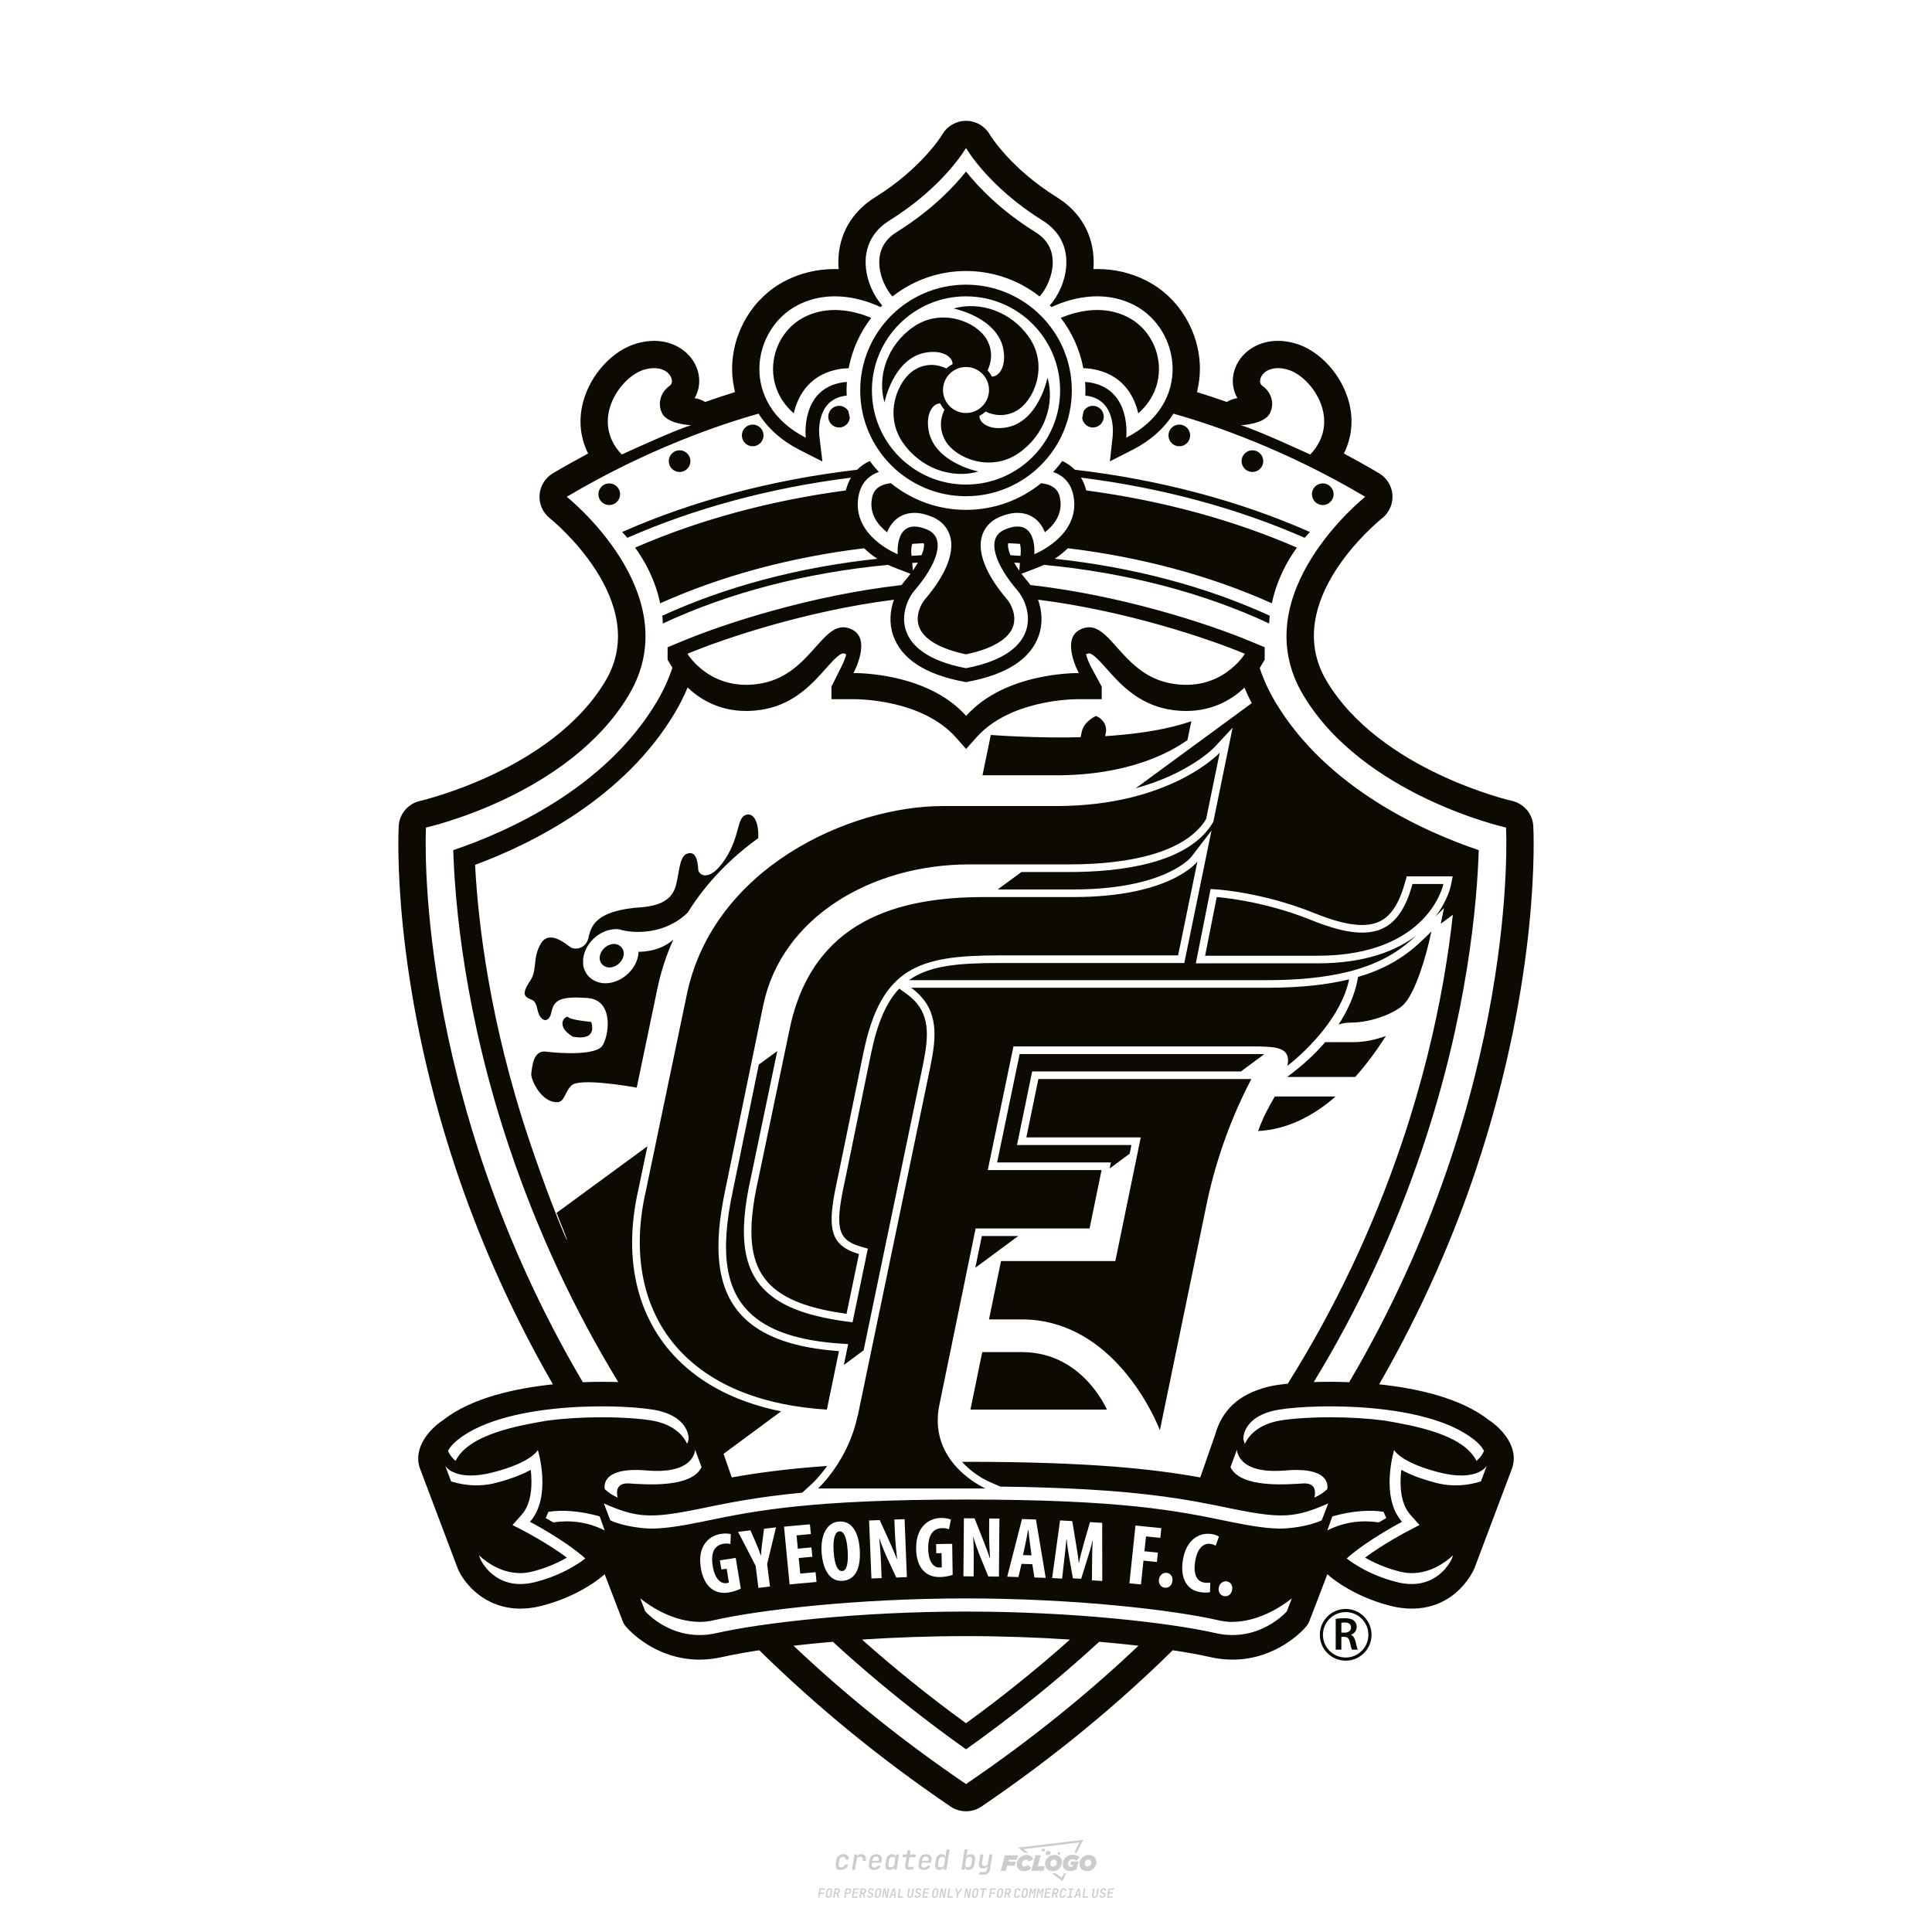 <?xml version="1.0" encoding="iso-8859-1"?>
<!-- Created by @FCLOGO 2024-10-21 GMT+8 20:57:49 . https://fclogo.top/ -->
<!-- FOR PERSONAL USE ONLY NOT FOR COMMERCIAL USE -->
<!-- Created by @FCLOGO 2024-10-21 GMT+8 20:57:49 . https://fclogo.top/ -->
<!-- FOR PERSONAL USE ONLY NOT FOR COMMERCIAL USE -->
<svg version="1.1" id="&#x56FE;&#x5C42;_1" xmlns="http://www.w3.org/2000/svg" xmlns:xlink="http://www.w3.org/1999/xlink" x="0px"
	 y="0px" viewBox="0 0 800 800" style="enable-background:new 0 0 800 800;" xml:space="preserve">
<path style="fill:#CCCCCC;" d="M348.219,774.301c-0.786,0-1.375-0.217-1.768-0.652c-0.393-0.435-0.528-1.03-0.406-1.786l0.252-1.648
	c0.122-0.755,0.45-1.35,0.984-1.785c0.534-0.435,1.194-0.653,1.98-0.653c0.755,0,1.329,0.199,1.722,0.595
	c0.393,0.397,0.551,0.938,0.475,1.625h-1.236c0.03-0.359-0.055-0.637-0.257-0.836c-0.202-0.198-0.498-0.297-0.887-0.297
	c-0.42,0-0.763,0.117-1.03,0.349c-0.267,0.233-0.435,0.563-0.504,0.99l-0.263,1.659c-0.069,0.435-0.006,0.769,0.189,1.001
	c0.195,0.233,0.502,0.349,0.921,0.349c0.389,0,0.715-0.099,0.978-0.297c0.263-0.198,0.436-0.481,0.521-0.847h1.236
	c-0.137,0.687-0.467,1.231-0.99,1.631C349.614,774.101,348.975,774.301,348.219,774.301z M352.797,774.187l0.996-6.294h1.19
	l-0.195,1.19c0.336-0.87,0.973-1.304,1.911-1.304c0.671,0,1.169,0.208,1.493,0.624c0.324,0.416,0.429,0.986,0.315,1.71l-0.069,0.423
	h-1.27l0.057-0.32c0.069-0.45,0.011-0.795-0.171-1.036c-0.183-0.24-0.477-0.361-0.881-0.361c-0.405,0-0.74,0.122-1.007,0.366
	c-0.267,0.245-0.435,0.588-0.504,1.03l-0.63,3.971H352.797z M361.906,774.301c-0.77,0-1.346-0.223-1.728-0.669
	c-0.382-0.446-0.515-1.036-0.4-1.768l0.252-1.648c0.084-0.488,0.257-0.915,0.521-1.281c0.263-0.366,0.601-0.651,1.013-0.852
	c0.412-0.202,0.873-0.304,1.385-0.304c0.771,0,1.349,0.224,1.734,0.669c0.385,0.446,0.517,1.036,0.395,1.768l-0.172,1.121h-3.845
	l-0.092,0.526c-0.153,0.954,0.217,1.43,1.11,1.43c0.717,0,1.175-0.248,1.373-0.744h1.225c-0.168,0.534-0.504,0.96-1.007,1.276
	C363.165,774.143,362.577,774.301,361.906,774.301z M361.231,770.216l-0.046,0.286l2.655-0.012l0.046-0.286
	c0.069-0.466,0.013-0.822-0.166-1.07c-0.179-0.248-0.486-0.372-0.921-0.372c-0.443,0-0.795,0.126-1.059,0.378
	C361.477,769.392,361.307,769.751,361.231,770.216z M368.326,774.301c-0.633,0-1.103-0.212-1.408-0.635
	c-0.305-0.423-0.397-1.001-0.274-1.733l0.274-1.774c0.115-0.733,0.393-1.312,0.836-1.74c0.442-0.427,0.98-0.641,1.613-0.641
	c0.465,0,0.83,0.119,1.093,0.354c0.263,0.237,0.391,0.558,0.383,0.962h0.023l0.172-1.202h1.236l-0.996,6.294h-1.225l0.195-1.201
	h-0.023c-0.122,0.412-0.351,0.734-0.687,0.967C369.203,774.185,368.799,774.301,368.326,774.301z M368.932,773.226
	c0.389,0,0.715-0.119,0.978-0.355c0.263-0.236,0.429-0.572,0.498-1.007l0.252-1.648c0.069-0.427,0.01-0.761-0.177-1.001
	c-0.187-0.24-0.475-0.36-0.864-0.36c-0.397,0-0.725,0.118-0.984,0.355c-0.26,0.237-0.423,0.572-0.492,1.007l-0.252,1.648
	c-0.069,0.443-0.013,0.78,0.166,1.013C368.236,773.11,368.528,773.226,368.932,773.226z M376.348,774.187
	c-0.572,0-0.994-0.156-1.264-0.469c-0.271-0.312-0.361-0.751-0.269-1.316l0.538-3.387h-1.739l0.171-1.122h1.74l0.275-1.716h1.236
	l-0.275,1.716h2.472l-0.183,1.122h-2.46l-0.538,3.387c-0.076,0.442,0.099,0.664,0.526,0.664h1.717l-0.172,1.121H376.348z
	 M382.504,774.301c-0.77,0-1.346-0.223-1.728-0.669c-0.382-0.446-0.515-1.036-0.4-1.768l0.252-1.648
	c0.084-0.488,0.257-0.915,0.521-1.281c0.263-0.366,0.601-0.651,1.013-0.852c0.412-0.202,0.873-0.304,1.385-0.304
	c0.771,0,1.349,0.224,1.734,0.669c0.385,0.446,0.517,1.036,0.395,1.768l-0.172,1.121h-3.845l-0.092,0.526
	c-0.153,0.954,0.217,1.43,1.11,1.43c0.717,0,1.175-0.248,1.373-0.744h1.225c-0.168,0.534-0.504,0.96-1.007,1.276
	C383.763,774.143,383.176,774.301,382.504,774.301z M381.829,770.216l-0.046,0.286l2.655-0.012l0.046-0.286
	c0.069-0.466,0.013-0.822-0.166-1.07c-0.179-0.248-0.486-0.372-0.921-0.372c-0.443,0-0.795,0.126-1.059,0.378
	C382.075,769.392,381.905,769.751,381.829,770.216z M388.924,774.301c-0.633,0-1.101-0.212-1.402-0.635
	c-0.301-0.423-0.395-1.001-0.28-1.733l0.274-1.774c0.115-0.733,0.393-1.312,0.836-1.74c0.442-0.427,0.98-0.641,1.613-0.641
	c0.465,0,0.83,0.119,1.093,0.354c0.263,0.237,0.391,0.558,0.383,0.962h0.023l0.206-1.465l0.298-1.796h1.236l-1.327,8.354h-1.225
	l0.195-1.201h-0.023c-0.122,0.412-0.351,0.734-0.687,0.967C389.802,774.185,389.397,774.301,388.924,774.301z M389.531,773.226
	c0.389,0,0.715-0.119,0.978-0.355c0.263-0.236,0.429-0.572,0.498-1.007l0.252-1.648c0.076-0.427,0.019-0.761-0.172-1.001
	c-0.191-0.24-0.481-0.36-0.87-0.36c-0.397,0-0.725,0.118-0.984,0.355c-0.26,0.237-0.423,0.572-0.492,1.007l-0.252,1.648
	c-0.076,0.443-0.023,0.78,0.16,1.013C388.833,773.11,389.126,773.226,389.531,773.226z M401.017,774.301
	c-0.473,0-0.839-0.116-1.099-0.349c-0.26-0.233-0.385-0.555-0.377-0.967h-0.011l-0.195,1.201h-1.224l1.327-8.354h1.236l-0.286,1.796
	l-0.274,1.465h0.046c0.122-0.412,0.353-0.734,0.692-0.967c0.34-0.232,0.742-0.349,1.208-0.349c0.633,0,1.1,0.214,1.402,0.641
	c0.301,0.428,0.395,1.007,0.281,1.74l-0.275,1.774c-0.115,0.733-0.395,1.31-0.841,1.733
	C402.179,774.089,401.643,774.301,401.017,774.301z M400.766,773.226c0.397,0,0.723-0.116,0.978-0.349
	c0.255-0.233,0.422-0.571,0.498-1.013l0.252-1.648c0.069-0.435,0.011-0.771-0.171-1.007c-0.183-0.237-0.473-0.355-0.87-0.355
	c-0.389,0-0.715,0.12-0.978,0.36c-0.263,0.24-0.429,0.574-0.498,1.001l-0.252,1.648c-0.069,0.435-0.011,0.771,0.172,1.007
	C400.079,773.107,400.369,773.226,400.766,773.226z M405.469,776.247l0.172-1.064h1.934c0.641,0,1.007-0.302,1.099-0.905
	l0.103-0.675l0.206-1.19h-0.034c-0.122,0.42-0.347,0.744-0.675,0.973c-0.328,0.228-0.729,0.343-1.201,0.343
	c-0.626,0-1.093-0.201-1.402-0.601c-0.309-0.4-0.41-0.944-0.303-1.631l0.584-3.605h1.236l-0.561,3.479
	c-0.061,0.412,0,0.732,0.183,0.961c0.183,0.229,0.465,0.343,0.847,0.343c0.389,0,0.717-0.122,0.984-0.366
	c0.267-0.244,0.431-0.584,0.492-1.018l0.538-3.399h1.236l-1.007,6.409c-0.099,0.603-0.37,1.078-0.812,1.425
	c-0.443,0.347-1,0.521-1.671,0.521H405.469z M417.787,770.085h3.221l0.537-1.854h-5.466l-1.708,6.442h2.147l0.586-2.099h3.026
	l0.439-1.708h-3.026L417.787,770.085z M424.229,772.916c-0.586,0-1.025-0.39-1.025-1.122c0-0.878,0.634-1.757,1.61-1.757
	c0.488,0,0.878,0.244,1.025,0.781l1.952-0.83c-0.293-1.171-1.269-1.903-2.635-1.903c-2.782,0-4.148,2.147-4.148,3.904
	c0,1.757,1.269,2.831,3.075,2.831c1.366,0,2.343-0.586,2.977-1.415l-1.513-1.171C425.156,772.672,424.717,772.916,424.229,772.916z
	 M430.915,768.231h-2.147l-1.757,6.442h5.124l0.488-1.854h-2.928L430.915,768.231z M439.748,771.013
	c0-1.659-1.318-2.928-3.221-2.928c-2.196,0-3.807,1.806-3.807,3.807c0,1.659,1.318,2.928,3.221,2.928
	C438.138,774.819,439.748,773.013,439.748,771.013z M434.917,771.696c0-0.83,0.586-1.708,1.513-1.708
	c0.781,0,1.171,0.537,1.171,1.22c0,0.83-0.586,1.708-1.513,1.708C435.307,772.916,434.917,772.379,434.917,771.696z
	 M443.213,772.233h1.074l-0.195,0.683c-0.146,0.049-0.342,0.098-0.586,0.098c-0.683,0-1.269-0.39-1.269-1.22
	c0-1.025,0.732-1.903,1.952-1.903c0.586,0,1.122,0.244,1.513,0.586l1.366-1.367c-0.439-0.537-1.513-1.074-2.733-1.074
	c-2.587,0-4.295,1.757-4.295,3.855c0,2.05,1.61,2.879,3.221,2.879c0.927,0,1.854-0.293,2.489-0.683l0.927-3.319h-3.123
	L443.213,772.233z M450.777,768.084c-2.196,0-3.807,1.806-3.807,3.807c0,1.659,1.318,2.928,3.221,2.928
	c2.196,0,3.807-1.806,3.807-3.807C453.998,769.353,452.681,768.084,450.777,768.084z M450.338,772.916
	c-0.781,0-1.171-0.537-1.171-1.22c0-0.83,0.586-1.708,1.513-1.708c0.781,0,1.171,0.537,1.171,1.22
	C451.851,772.037,451.265,772.916,450.338,772.916z M437.942,767.499c-0.049,0.293,0.098,0.488,0.439,0.488s0.537-0.195,0.634-0.488
	c0.049-0.244-0.098-0.488-0.439-0.488C438.235,767.011,437.991,767.255,437.942,767.499z M432.135,765.498
	c-0.439,0-0.732,0.244-0.781,0.586c-0.049,0.342,0.098,0.586,0.537,0.586s0.732-0.244,0.781-0.586
	C432.769,765.742,432.574,765.498,432.135,765.498z M433.013,767.304c-0.098,0.537,0.146,0.878,0.83,0.878
	c0.634,0,1.074-0.39,1.171-0.878s-0.146-0.878-0.83-0.878C433.501,766.425,433.111,766.815,433.013,767.304z M439.602,777.552
	l-2.44-1.806h-1.513l4.246,3.172l1.61-3.172h-0.976L439.602,777.552z M425.839,767.157l-2.001-1.464l23.132-2.782l-2.147,4.246
	h1.025l2.684-5.319l-26.988,3.221l2.782,2.099H425.839z M338.719,785.785l0.609-3.832h2.32l-0.084,0.519H339.8l-0.184,1.144h1.627
	l-0.084,0.525h-1.617l-0.257,1.643H338.719z M342.97,785.838c-0.357,0-0.623-0.101-0.798-0.302
	c-0.175-0.201-0.234-0.473-0.178-0.816l0.268-1.701c0.056-0.343,0.203-0.615,0.441-0.816c0.238-0.201,0.536-0.302,0.892-0.302
	c0.357,0,0.623,0.1,0.798,0.299c0.175,0.199,0.236,0.471,0.184,0.814l-0.268,1.706c-0.056,0.343-0.204,0.615-0.444,0.816
	C343.625,785.737,343.327,785.838,342.97,785.838z M343.049,785.334c0.193,0,0.348-0.052,0.467-0.157
	c0.119-0.105,0.194-0.257,0.226-0.457l0.268-1.701c0.031-0.199,0.005-0.352-0.079-0.456c-0.084-0.105-0.222-0.157-0.415-0.157
	s-0.347,0.052-0.464,0.157c-0.117,0.105-0.192,0.257-0.223,0.456l-0.268,1.701c-0.031,0.2-0.005,0.352,0.079,0.457
	C342.723,785.281,342.86,785.334,343.049,785.334z M344.996,785.785l0.609-3.832h1.202c0.238,0,0.439,0.046,0.604,0.139
	c0.164,0.093,0.283,0.223,0.357,0.391c0.073,0.168,0.091,0.366,0.052,0.593c-0.038,0.259-0.14,0.484-0.304,0.675
	c-0.164,0.19-0.366,0.321-0.604,0.391l0.535,1.643h-0.619l-0.478-1.575h-0.541l-0.247,1.575H344.996z M345.888,783.707h0.635
	c0.189,0,0.349-0.056,0.48-0.168c0.131-0.112,0.211-0.262,0.239-0.451c0.032-0.193,0-0.345-0.094-0.459
	c-0.095-0.114-0.236-0.171-0.425-0.171h-0.635L345.888,783.707z M349.545,785.785l0.609-3.832h1.254c0.371,0,0.651,0.105,0.84,0.315
	c0.189,0.21,0.255,0.49,0.199,0.84c-0.038,0.234-0.122,0.438-0.249,0.611s-0.29,0.307-0.488,0.402
	c-0.198,0.095-0.419,0.142-0.664,0.142h-0.693l-0.241,1.522H349.545z M350.432,783.754h0.693c0.192,0,0.357-0.059,0.493-0.176
	c0.136-0.117,0.22-0.274,0.252-0.47c0.031-0.196-0.002-0.353-0.1-0.47c-0.098-0.117-0.245-0.176-0.441-0.176h-0.688L350.432,783.754
	z M352.747,785.785l0.609-3.832h2.252l-0.079,0.504h-1.695l-0.173,1.087h1.512l-0.079,0.499h-1.512l-0.194,1.239h1.69l-0.079,0.504
	H352.747z M355.843,785.785l0.609-3.832h1.202c0.238,0,0.439,0.046,0.604,0.139c0.164,0.093,0.284,0.223,0.357,0.391
	c0.073,0.168,0.091,0.366,0.052,0.593c-0.038,0.259-0.14,0.484-0.304,0.675c-0.164,0.19-0.366,0.321-0.604,0.391l0.535,1.643h-0.619
	l-0.478-1.575h-0.541l-0.247,1.575H355.843z M356.736,783.707h0.635c0.189,0,0.349-0.056,0.48-0.168
	c0.131-0.112,0.211-0.262,0.239-0.451c0.032-0.193,0-0.345-0.094-0.459c-0.095-0.114-0.236-0.171-0.425-0.171h-0.635
	L356.736,783.707z M360.132,785.838c-0.385,0-0.674-0.095-0.866-0.286c-0.192-0.191-0.264-0.451-0.215-0.779h0.567
	c-0.028,0.175,0.011,0.312,0.115,0.412c0.105,0.1,0.266,0.15,0.483,0.15c0.203,0,0.37-0.049,0.501-0.147
	c0.131-0.098,0.211-0.233,0.239-0.404c0.021-0.15,0.001-0.279-0.06-0.386c-0.061-0.107-0.158-0.181-0.291-0.223l-0.457-0.136
	c-0.266-0.08-0.462-0.217-0.588-0.409c-0.126-0.192-0.17-0.42-0.131-0.682c0.035-0.21,0.112-0.394,0.231-0.551
	c0.119-0.157,0.273-0.28,0.462-0.367c0.189-0.087,0.402-0.131,0.64-0.131c0.35,0,0.616,0.095,0.798,0.286
	c0.182,0.191,0.248,0.444,0.199,0.759h-0.567c0.028-0.168-0.003-0.3-0.092-0.396c-0.089-0.096-0.23-0.144-0.422-0.144
	c-0.189,0-0.343,0.045-0.462,0.134c-0.119,0.089-0.189,0.214-0.21,0.375c-0.025,0.151-0.007,0.279,0.053,0.386
	c0.06,0.107,0.158,0.181,0.294,0.223l0.467,0.147c0.262,0.081,0.456,0.217,0.58,0.409c0.124,0.193,0.165,0.422,0.123,0.688
	c-0.035,0.217-0.115,0.406-0.241,0.567c-0.126,0.161-0.288,0.286-0.486,0.375C360.598,785.793,360.376,785.838,360.132,785.838z
	 M363.265,785.838c-0.357,0-0.623-0.101-0.798-0.302c-0.175-0.201-0.234-0.473-0.178-0.816l0.268-1.701
	c0.056-0.343,0.203-0.615,0.441-0.816c0.238-0.201,0.535-0.302,0.892-0.302c0.357,0,0.623,0.1,0.798,0.299
	c0.175,0.199,0.236,0.471,0.184,0.814l-0.268,1.706c-0.056,0.343-0.204,0.615-0.444,0.816
	C363.92,785.737,363.622,785.838,363.265,785.838z M363.344,785.334c0.192,0,0.348-0.052,0.467-0.157
	c0.119-0.105,0.194-0.257,0.226-0.457l0.268-1.701c0.031-0.199,0.005-0.352-0.079-0.456c-0.084-0.105-0.222-0.157-0.415-0.157
	c-0.192,0-0.347,0.052-0.464,0.157c-0.117,0.105-0.192,0.257-0.223,0.456l-0.268,1.701c-0.031,0.2-0.005,0.352,0.079,0.457
	C363.019,785.281,363.155,785.334,363.344,785.334z M365.275,785.785l0.609-3.832h0.709l0.619,3.186
	c0.007-0.098,0.017-0.217,0.029-0.357c0.012-0.14,0.027-0.285,0.045-0.435c0.018-0.151,0.037-0.289,0.058-0.415l0.315-1.979h0.525
	l-0.609,3.832h-0.708l-0.614-3.186c-0.007,0.095-0.017,0.209-0.029,0.344s-0.027,0.276-0.045,0.423
	c-0.018,0.147-0.037,0.283-0.058,0.409l-0.315,2.01H365.275z M368.225,785.785l1.585-3.832h0.745l0.373,3.832h-0.562l-0.073-0.971
	h-1.087l-0.388,0.971H368.225z M369.385,784.342h0.871l-0.089-1.102c-0.017-0.196-0.03-0.365-0.037-0.509
	c-0.007-0.144-0.011-0.243-0.011-0.299c-0.017,0.056-0.052,0.156-0.102,0.299c-0.051,0.143-0.115,0.311-0.191,0.504L369.385,784.342
	z M371.721,785.785l0.609-3.832h0.567l-0.525,3.312h1.674l-0.079,0.52H371.721z M376.678,785.838c-0.367,0-0.634-0.101-0.8-0.302
	c-0.166-0.201-0.221-0.475-0.165-0.821l0.436-2.761h0.567l-0.436,2.755c-0.031,0.196-0.008,0.35,0.071,0.462
	c0.079,0.112,0.214,0.168,0.407,0.168c0.192,0,0.347-0.056,0.465-0.168c0.117-0.112,0.192-0.266,0.223-0.462l0.436-2.755h0.567
	l-0.436,2.761c-0.056,0.35-0.2,0.625-0.433,0.824C377.346,785.738,377.046,785.838,376.678,785.838z M379.843,785.838
	c-0.385,0-0.674-0.095-0.866-0.286c-0.192-0.191-0.264-0.451-0.215-0.779h0.567c-0.028,0.175,0.011,0.312,0.115,0.412
	c0.105,0.1,0.266,0.15,0.483,0.15c0.203,0,0.37-0.049,0.501-0.147c0.131-0.098,0.211-0.233,0.239-0.404
	c0.021-0.15,0.001-0.279-0.06-0.386c-0.061-0.107-0.158-0.181-0.291-0.223l-0.457-0.136c-0.266-0.08-0.462-0.217-0.588-0.409
	c-0.126-0.192-0.17-0.42-0.131-0.682c0.035-0.21,0.112-0.394,0.231-0.551s0.273-0.28,0.462-0.367
	c0.189-0.087,0.402-0.131,0.64-0.131c0.35,0,0.616,0.095,0.798,0.286c0.182,0.191,0.248,0.444,0.199,0.759h-0.567
	c0.028-0.168-0.003-0.3-0.092-0.396c-0.089-0.096-0.23-0.144-0.422-0.144c-0.189,0-0.343,0.045-0.462,0.134
	c-0.119,0.089-0.189,0.214-0.21,0.375c-0.024,0.151-0.007,0.279,0.053,0.386c0.06,0.107,0.157,0.181,0.294,0.223l0.467,0.147
	c0.262,0.081,0.456,0.217,0.58,0.409c0.124,0.193,0.165,0.422,0.123,0.688c-0.035,0.217-0.115,0.406-0.241,0.567
	c-0.126,0.161-0.288,0.286-0.486,0.375C380.31,785.793,380.088,785.838,379.843,785.838z M381.906,785.785l0.609-3.832h2.252
	l-0.079,0.504h-1.695l-0.173,1.087h1.512l-0.079,0.499h-1.512l-0.194,1.239h1.69l-0.079,0.504H381.906z M386.943,785.838
	c-0.357,0-0.623-0.101-0.798-0.302c-0.175-0.201-0.234-0.473-0.178-0.816l0.268-1.701c0.056-0.343,0.203-0.615,0.441-0.816
	c0.238-0.201,0.536-0.302,0.892-0.302c0.357,0,0.623,0.1,0.798,0.299c0.175,0.199,0.236,0.471,0.184,0.814l-0.268,1.706
	c-0.056,0.343-0.204,0.615-0.444,0.816C387.598,785.737,387.299,785.838,386.943,785.838z M387.021,785.334
	c0.193,0,0.348-0.052,0.467-0.157c0.119-0.105,0.194-0.257,0.226-0.457l0.268-1.701c0.031-0.199,0.005-0.352-0.079-0.456
	c-0.084-0.105-0.222-0.157-0.415-0.157c-0.193,0-0.347,0.052-0.464,0.157c-0.117,0.105-0.192,0.257-0.223,0.456l-0.268,1.701
	c-0.031,0.2-0.005,0.352,0.079,0.457C386.696,785.281,386.832,785.334,387.021,785.334z M388.953,785.785l0.609-3.832h0.709
	l0.619,3.186c0.007-0.098,0.017-0.217,0.029-0.357c0.012-0.14,0.027-0.285,0.045-0.435c0.018-0.151,0.037-0.289,0.058-0.415
	l0.315-1.979h0.525l-0.609,3.832h-0.708l-0.614-3.186c-0.007,0.095-0.017,0.209-0.029,0.344c-0.012,0.135-0.027,0.276-0.045,0.423
	c-0.018,0.147-0.037,0.283-0.058,0.409l-0.315,2.01H388.953z M392.249,785.785l0.609-3.832h0.567l-0.525,3.312h1.674l-0.079,0.52
	H392.249z M396.117,785.785l0.22-1.412l-0.751-2.42h0.577l0.446,1.449c0.028,0.095,0.05,0.184,0.066,0.268
	c0.016,0.084,0.025,0.147,0.029,0.189c0.017-0.042,0.046-0.105,0.087-0.189c0.04-0.084,0.088-0.173,0.144-0.268l0.898-1.449h0.598
	l-1.527,2.42l-0.22,1.412H396.117z M399.217,785.785l0.609-3.832h0.709l0.619,3.186c0.007-0.098,0.017-0.217,0.029-0.357
	c0.012-0.14,0.027-0.285,0.044-0.435c0.018-0.151,0.037-0.289,0.058-0.415l0.315-1.979h0.525l-0.609,3.832h-0.708l-0.614-3.186
	c-0.007,0.095-0.017,0.209-0.029,0.344c-0.012,0.135-0.027,0.276-0.045,0.423c-0.018,0.147-0.037,0.283-0.058,0.409l-0.315,2.01
	H399.217z M403.505,785.838c-0.357,0-0.623-0.101-0.798-0.302c-0.175-0.201-0.234-0.473-0.179-0.816l0.268-1.701
	c0.056-0.343,0.203-0.615,0.441-0.816c0.238-0.201,0.535-0.302,0.892-0.302c0.357,0,0.623,0.1,0.798,0.299
	c0.175,0.199,0.236,0.471,0.184,0.814l-0.268,1.706c-0.056,0.343-0.204,0.615-0.444,0.816
	C404.16,785.737,403.862,785.838,403.505,785.838z M403.584,785.334c0.193,0,0.348-0.052,0.467-0.157
	c0.119-0.105,0.194-0.257,0.226-0.457l0.268-1.701c0.032-0.199,0.005-0.352-0.079-0.456c-0.084-0.105-0.222-0.157-0.415-0.157
	c-0.193,0-0.347,0.052-0.465,0.157c-0.117,0.105-0.191,0.257-0.223,0.456l-0.268,1.701c-0.032,0.2-0.005,0.352,0.079,0.457
	C403.258,785.281,403.395,785.334,403.584,785.334z M406.381,785.785l0.525-3.312h-1.023l0.084-0.519h2.619l-0.084,0.519h-1.029
	l-0.525,3.312H406.381z M409.518,785.785l0.609-3.832h2.32l-0.084,0.519h-1.764l-0.184,1.144h1.627l-0.084,0.525h-1.617
	l-0.257,1.643H409.518z M413.769,785.838c-0.357,0-0.623-0.101-0.798-0.302c-0.175-0.201-0.234-0.473-0.179-0.816l0.268-1.701
	c0.056-0.343,0.203-0.615,0.441-0.816c0.238-0.201,0.535-0.302,0.892-0.302c0.357,0,0.623,0.1,0.798,0.299
	c0.175,0.199,0.236,0.471,0.184,0.814l-0.268,1.706c-0.056,0.343-0.204,0.615-0.444,0.816
	C414.425,785.737,414.126,785.838,413.769,785.838z M413.848,785.334c0.193,0,0.348-0.052,0.467-0.157
	c0.119-0.105,0.194-0.257,0.226-0.457l0.268-1.701c0.032-0.199,0.005-0.352-0.079-0.456c-0.084-0.105-0.222-0.157-0.415-0.157
	c-0.193,0-0.347,0.052-0.465,0.157c-0.117,0.105-0.191,0.257-0.223,0.456l-0.268,1.701c-0.032,0.2-0.005,0.352,0.079,0.457
	C413.522,785.281,413.659,785.334,413.848,785.334z M415.795,785.785l0.609-3.832h1.202c0.238,0,0.439,0.046,0.604,0.139
	c0.164,0.093,0.283,0.223,0.357,0.391c0.073,0.168,0.091,0.366,0.053,0.593c-0.039,0.259-0.14,0.484-0.304,0.675
	c-0.165,0.19-0.366,0.321-0.604,0.391l0.535,1.643h-0.619l-0.478-1.575h-0.541l-0.247,1.575H415.795z M416.688,783.707h0.635
	c0.189,0,0.349-0.056,0.48-0.168c0.131-0.112,0.211-0.262,0.239-0.451c0.032-0.193,0-0.345-0.095-0.459
	c-0.094-0.114-0.236-0.171-0.425-0.171h-0.635L416.688,783.707z M420.905,785.838c-0.36,0-0.631-0.101-0.811-0.302
	c-0.18-0.201-0.242-0.473-0.187-0.816l0.268-1.701c0.056-0.346,0.206-0.619,0.449-0.819s0.545-0.299,0.906-0.299
	c0.357,0,0.625,0.101,0.806,0.302c0.18,0.201,0.242,0.473,0.186,0.816h-0.567c0.031-0.199,0.003-0.352-0.087-0.456
	c-0.089-0.105-0.228-0.157-0.417-0.157c-0.193,0-0.351,0.052-0.475,0.157c-0.124,0.105-0.202,0.255-0.233,0.451l-0.268,1.706
	c-0.032,0.2-0.003,0.352,0.087,0.457c0.089,0.105,0.23,0.157,0.423,0.157c0.192,0,0.35-0.052,0.472-0.157
	c0.122-0.105,0.199-0.257,0.231-0.457h0.567c-0.035,0.228-0.114,0.425-0.239,0.593c-0.124,0.168-0.281,0.298-0.47,0.388
	C421.357,785.792,421.143,785.838,420.905,785.838z M424.033,785.838c-0.357,0-0.623-0.101-0.798-0.302
	c-0.175-0.201-0.234-0.473-0.179-0.816l0.268-1.701c0.056-0.343,0.203-0.615,0.441-0.816c0.238-0.201,0.535-0.302,0.892-0.302
	c0.357,0,0.623,0.1,0.798,0.299c0.175,0.199,0.236,0.471,0.184,0.814l-0.268,1.706c-0.056,0.343-0.204,0.615-0.444,0.816
	C424.689,785.737,424.39,785.838,424.033,785.838z M424.112,785.334c0.193,0,0.348-0.052,0.467-0.157
	c0.119-0.105,0.194-0.257,0.226-0.457l0.268-1.701c0.032-0.199,0.005-0.352-0.079-0.456c-0.084-0.105-0.222-0.157-0.415-0.157
	c-0.192,0-0.347,0.052-0.465,0.157c-0.117,0.105-0.191,0.257-0.223,0.456l-0.268,1.701c-0.032,0.2-0.005,0.352,0.079,0.457
	C423.787,785.281,423.923,785.334,424.112,785.334z M425.965,785.785l0.609-3.832h0.687l0.184,1.228
	c0.021,0.119,0.037,0.23,0.047,0.333c0.011,0.103,0.019,0.183,0.026,0.239c0.018-0.056,0.047-0.136,0.089-0.241
	c0.042-0.105,0.091-0.217,0.147-0.336l0.567-1.223h0.709l-0.609,3.832h-0.535l0.204-1.291c0.024-0.168,0.058-0.353,0.1-0.554
	c0.042-0.201,0.087-0.404,0.136-0.609c0.049-0.205,0.096-0.4,0.142-0.585c0.045-0.185,0.087-0.348,0.126-0.488l-0.855,1.863h-0.551
	l-0.283-1.863c-0.004,0.136-0.011,0.295-0.021,0.475c-0.011,0.18-0.024,0.372-0.039,0.575c-0.016,0.203-0.035,0.407-0.058,0.611
	c-0.023,0.205-0.048,0.396-0.076,0.575l-0.205,1.291H425.965z M429.115,785.785l0.609-3.832h0.687l0.184,1.228
	c0.021,0.119,0.037,0.23,0.047,0.333c0.011,0.103,0.019,0.183,0.026,0.239c0.018-0.056,0.047-0.136,0.089-0.241
	c0.042-0.105,0.091-0.217,0.147-0.336l0.567-1.223h0.709l-0.609,3.832h-0.535l0.204-1.291c0.025-0.168,0.058-0.353,0.1-0.554
	c0.042-0.201,0.087-0.404,0.136-0.609c0.049-0.205,0.096-0.4,0.142-0.585c0.045-0.185,0.087-0.348,0.126-0.488l-0.855,1.863h-0.551
	l-0.283-1.863c-0.004,0.136-0.011,0.295-0.021,0.475c-0.011,0.18-0.024,0.372-0.039,0.575c-0.016,0.203-0.035,0.407-0.058,0.611
	c-0.023,0.205-0.048,0.396-0.076,0.575l-0.205,1.291H429.115z M432.411,785.785l0.609-3.832h2.252l-0.079,0.504h-1.695l-0.173,1.087
	h1.512l-0.079,0.499h-1.512l-0.194,1.239h1.69l-0.079,0.504H432.411z M435.507,785.785l0.609-3.832h1.202
	c0.238,0,0.439,0.046,0.604,0.139c0.164,0.093,0.283,0.223,0.357,0.391c0.073,0.168,0.091,0.366,0.053,0.593
	c-0.039,0.259-0.14,0.484-0.304,0.675c-0.165,0.19-0.366,0.321-0.604,0.391l0.535,1.643h-0.619l-0.478-1.575h-0.541l-0.247,1.575
	H435.507z M436.4,783.707h0.635c0.189,0,0.349-0.056,0.48-0.168c0.131-0.112,0.211-0.262,0.239-0.451
	c0.032-0.193,0-0.345-0.095-0.459c-0.094-0.114-0.236-0.171-0.425-0.171h-0.635L436.4,783.707z M439.801,785.838
	c-0.36,0-0.631-0.101-0.811-0.302c-0.18-0.201-0.242-0.473-0.187-0.816l0.268-1.701c0.056-0.346,0.206-0.619,0.449-0.819
	s0.545-0.299,0.906-0.299c0.357,0,0.625,0.101,0.806,0.302c0.18,0.201,0.242,0.473,0.187,0.816h-0.567
	c0.031-0.199,0.003-0.352-0.087-0.456c-0.089-0.105-0.228-0.157-0.417-0.157c-0.193,0-0.351,0.052-0.475,0.157
	c-0.124,0.105-0.202,0.255-0.234,0.451l-0.268,1.706c-0.032,0.2-0.003,0.352,0.087,0.457c0.089,0.105,0.23,0.157,0.423,0.157
	s0.35-0.052,0.472-0.157c0.122-0.105,0.199-0.257,0.231-0.457h0.567c-0.035,0.228-0.114,0.425-0.239,0.593
	c-0.124,0.168-0.281,0.298-0.47,0.388C440.252,785.792,440.039,785.838,439.801,785.838z M441.879,785.785l0.079-0.504h0.777
	l0.446-2.824h-0.777l0.084-0.504h2.126l-0.084,0.504h-0.777l-0.446,2.824h0.777l-0.079,0.504H441.879z M444.74,785.785l1.585-3.832
	h0.745l0.373,3.832h-0.562l-0.073-0.971h-1.087l-0.388,0.971H444.74z M445.9,784.342h0.871l-0.089-1.102
	c-0.017-0.196-0.03-0.365-0.037-0.509c-0.007-0.144-0.01-0.243-0.01-0.299c-0.018,0.056-0.052,0.156-0.103,0.299
	c-0.051,0.143-0.115,0.311-0.192,0.504L445.9,784.342z M448.235,785.785l0.609-3.832h0.567l-0.525,3.312h1.674l-0.079,0.52H448.235z
	 M453.193,785.838c-0.368,0-0.634-0.101-0.8-0.302c-0.166-0.201-0.221-0.475-0.165-0.821l0.436-2.761h0.567l-0.436,2.755
	c-0.032,0.196-0.008,0.35,0.071,0.462c0.079,0.112,0.214,0.168,0.407,0.168c0.192,0,0.347-0.056,0.464-0.168
	c0.117-0.112,0.192-0.266,0.223-0.462l0.436-2.755h0.567l-0.436,2.761c-0.056,0.35-0.2,0.625-0.433,0.824
	C453.86,785.738,453.561,785.838,453.193,785.838z M456.358,785.838c-0.385,0-0.674-0.095-0.866-0.286
	c-0.193-0.191-0.264-0.451-0.215-0.779h0.567c-0.028,0.175,0.011,0.312,0.115,0.412c0.105,0.1,0.266,0.15,0.483,0.15
	c0.203,0,0.37-0.049,0.501-0.147s0.211-0.233,0.239-0.404c0.021-0.15,0.001-0.279-0.06-0.386c-0.061-0.107-0.158-0.181-0.291-0.223
	l-0.457-0.136c-0.266-0.08-0.462-0.217-0.588-0.409c-0.126-0.192-0.17-0.42-0.131-0.682c0.035-0.21,0.112-0.394,0.231-0.551
	c0.119-0.157,0.273-0.28,0.462-0.367c0.189-0.087,0.402-0.131,0.64-0.131c0.35,0,0.616,0.095,0.798,0.286
	c0.182,0.191,0.248,0.444,0.199,0.759h-0.567c0.028-0.168-0.003-0.3-0.092-0.396c-0.089-0.096-0.23-0.144-0.423-0.144
	c-0.189,0-0.343,0.045-0.462,0.134c-0.119,0.089-0.189,0.214-0.21,0.375c-0.025,0.151-0.007,0.279,0.052,0.386
	c0.06,0.107,0.157,0.181,0.294,0.223l0.467,0.147c0.262,0.081,0.456,0.217,0.58,0.409c0.124,0.193,0.165,0.422,0.124,0.688
	c-0.035,0.217-0.116,0.406-0.241,0.567c-0.126,0.161-0.288,0.286-0.486,0.375C456.824,785.793,456.603,785.838,456.358,785.838z
	 M458.421,785.785l0.609-3.832h2.252l-0.079,0.504h-1.695l-0.173,1.087h1.512l-0.079,0.499h-1.512l-0.194,1.239h1.69l-0.079,0.504
	H458.421z"/>
<path style="fill:#0D0A03;" d="M557.212,666.227c-5.915,0-10.703,4.799-10.703,10.717c0,5.909,4.788,10.708,10.703,10.708
	c5.914,0,10.711-4.799,10.711-10.708C567.922,671.026,563.125,666.227,557.212,666.227z M557.212,686.346
	c-5.195,0-9.408-4.216-9.408-9.402c0-5.205,4.213-9.411,9.408-9.411c5.194,0,9.407,4.207,9.407,9.411
	C566.618,682.13,562.405,686.346,557.212,686.346z M559.423,676.99v-0.06c1.213-0.444,2.346-1.572,2.346-3.244
	c0-1.09-0.408-1.998-1.117-2.59c-0.866-0.734-2.132-1.04-3.997-1.04c-1.357,0-2.681,0.117-3.568,0.264v12.772h2.345v-5.317h1.183
	c1.35,0.04,1.963,0.581,2.335,2.264c0.357,1.621,0.663,2.672,0.857,3.053h2.436c-0.265-0.494-0.611-1.993-1.014-3.614
	C560.903,678.234,560.346,677.338,559.423,676.99z M556.839,676.043h-1.407v-4.079c0.223-0.072,0.703-0.123,1.458-0.123
	c1.533,0,2.533,0.654,2.533,2.075C559.423,675.206,558.423,676.043,556.839,676.043z M483.838,180.304
	c0-2.488,2.009-4.49,4.487-4.49c2.478,0,4.492,2.002,4.492,4.49c0,2.468-2.015,4.486-4.492,4.486
	C485.847,184.79,483.838,182.772,483.838,180.304z M400.013,112.219c-11.489,0-22.069,3.948-30.477,10.544
	c-2.661-2.903-5.505-8.525-5.445-14.404c0.058-5.209,2.49-9.335,7.206-12.272c14.411-8.958,23.634-18.691,28.715-25.051
	c5.068,6.36,14.273,16.093,28.697,25.059c4.726,2.929,7.143,7.056,7.209,12.264c0.063,5.878-2.779,11.498-5.444,14.402
	C422.073,116.167,411.499,112.219,400.013,112.219z M448.585,152.483c-1.46-7.735-4.721-14.838-9.337-20.855
	c3.72-1.572,9.121-3.27,15.091-3.27c4.563,0,8.836,1.002,12.725,3.004c7.812,4,12.858,12.45,12.838,21.515
	c0,4.43-1.29,11.859-8.576,18.29c-1.846-8.055-7.147-16.539-19.404-18.423C450.83,152.572,449.704,152.49,448.585,152.483z
	 M360.758,131.63c-4.619,6.017-7.884,13.119-9.345,20.853c-1.117,0.008-2.234,0.089-3.34,0.261
	c-12.247,1.884-17.547,10.368-19.392,18.423c-7.293-6.431-8.571-13.86-8.581-18.29c-0.018-9.065,5.022-17.516,12.843-21.515
	c3.887-2.002,8.165-3.004,12.72-3.004C351.635,128.358,357.035,130.057,360.758,131.63z M448.121,173.045
	c0.214-0.907,0.403-1.824,0.566-2.75c0.776-1.338,2.207-2.251,3.862-2.251c2.479,0,4.493,2.012,4.493,4.484
	c0,2.478-2.013,4.487-4.493,4.487C450.254,177.016,448.38,175.276,448.121,173.045z M307.195,180.304c0-2.488,2.007-4.49,4.481-4.49
	c2.478,0,4.487,2.002,4.487,4.49c0,2.468-2.009,4.486-4.487,4.486C309.202,184.79,307.195,182.772,307.195,180.304z
	 M256.764,204.646c0,2.481-2.014,4.484-4.486,4.484c-2.485,0-4.492-2.003-4.492-4.484c0-2.478,2.006-4.486,4.492-4.486
	C254.75,200.16,256.764,202.168,256.764,204.646z M543.246,204.646c0-2.478,2.009-4.486,4.482-4.486
	c2.473,0,4.487,2.009,4.487,4.486c0,2.481-2.013,4.484-4.487,4.484C545.255,209.13,543.246,207.127,543.246,204.646z
	 M514.113,190.945c0-2.483,2.015-4.49,4.488-4.49c2.482,0,4.486,2.007,4.486,4.49c0,2.482-2.004,4.491-4.486,4.491
	C516.128,195.436,514.113,193.427,514.113,190.945z M431.112,200.082c6.891,0.766,7.583,4.773,7.885,6.584
	c1.05,6.281-2.635,10.847-6.326,13.748c-0.587-1.52-1.429-3.008-2.612-4.303c-2.222-2.445-5.24-3.743-8.724-3.743
	c-2.288,0-4.716,0.551-7.407,1.677c-3.916,1.647-6.575,4.696-7.5,8.581c-2.119,9.044,5.674,19.861,10.539,25.497
	c1.57,1.853,4.15,6.6,2.507,11.321c-1.83,5.205-8.722,9.267-19.475,11.492c-10.748-2.225-17.648-6.287-19.461-11.492
	c-1.655-4.721,0.917-9.467,2.503-11.316c4.854-5.641,12.652-16.458,10.525-25.502c-0.923-3.885-3.573-6.934-7.487-8.571
	c-2.699-1.137-5.121-1.688-7.416-1.688c-3.482,0-6.493,1.298-8.718,3.743c-1.193,1.295-2.029,2.783-2.618,4.303
	c-3.684-2.901-7.368-7.467-6.322-13.748c0.306-1.812,1-5.822,7.892-6.585c8.506,6.898,19.334,11.041,31.113,11.041
	C411.79,211.121,422.612,206.979,431.112,200.082z M276.923,190.945c0-2.483,2.001-4.49,4.484-4.49c2.468,0,4.481,2.007,4.481,4.49
	c0,2.482-2.013,4.491-4.481,4.491C278.924,195.436,276.923,193.427,276.923,190.945z M342.966,172.529
	c0-2.473,2.011-4.484,4.484-4.484c1.645,0,3.071,0.896,3.854,2.215c0.168,0.953,0.362,1.896,0.583,2.829
	c-0.279,2.21-2.151,3.927-4.437,3.927C344.977,177.016,342.966,175.006,342.966,172.529z M437.383,321.032h-30.553l3.439-16.708
	c1.667,0.148,19.256,1.397,37.168,0.945l0.535-2.399c0.983-4.3,5.848-6.406,5.848-6.406s2.504,0.861,3.65,3.345
	c0.378,0.826,0.592,1.823,0.531,3.028l-0.377,1.991c1.132-0.064,2.264-0.161,3.385-0.248c11.42-0.892,22.963-2.659,32.303-5.955
	l-1.61,7.813C484.246,311.765,467.025,321.032,437.383,321.032z M237.186,429.262c-1.03-0.607-1.816-1.214-2.442-1.81
	c-4.043-3.885-0.331-7.206,0.634-6.217c1.099,1.157,9.404,1.912,9.404,1.912c0.013,0.01,0.013,0.013,0.013,0.028
	c1.022,3.062,0.179,5.124-1.624,5.899C240.837,430.075,237.186,429.262,237.186,429.262z M272.174,409.523l-8.517,40.842
	c-3.205-0.579-23.874-4.117-27.065-0.88c-3.467,3.497-2.465,8.17-8.022,6.615c-0.897-0.245-1.721-0.719-2.499-1.256
	c-4.04-2.835-6.408-8.792-6.069-10.421c0.394-1.948,0.433-9.749,6.154-8.966c5.71,0.78,20.447,1.573,23.206-2.35
	c1.899-2.669,3.596-10.672,0.841-15.681c-1.26-2.276-3.444-3.931-6.942-4.178c-11.211-0.777-13.881,0.785-14.926,5.853
	c-0.77,3.781-3.018,4.084-4.527,2.037c-0.51-0.691-0.926-1.642-1.183-2.825c-0.145-0.671-0.288-1.198-0.428-1.667
	c-0.872-2.796-1.818-2.396-3.625-3.398c-0.248-0.135-0.444-0.285-0.617-0.438c-1.366-1.214-0.767-3.174,1.743-6.956
	c2.842-4.28,0.744-9.358,4.296-15.196c3.554-5.845,10.505,0.39,12.221,1.558c1.723,1.16,6.337,0.859,7.469-3.893
	c1.043-4.443,2.386-11.461,22.421-12.685c6.164-0.635,10.783-2.353,12.965-6.804c2.213-4.492,1.68-13.656,5.142-15.216
	c0.857-0.395,1.543-0.425,2.146-0.28c0,0,0.011-0.008,0.018-0.008c0.038-0.021,0.107,0.028,0.158,0.028
	c1.69,0.568,2.373,3.172,2.58,6.57c0.076,1.32,1.214,2.592,3.048,2.542c2.027-0.061,4.905-1.746,8.212-6.873
	c6.304-9.761,4.537-17.277,8.825-18.283c1.063-0.245,2.06,0.132,2.855,1.058c1.315,1.526,2.119,4.542,1.922,8.685
	c-11.338,8.185-21.479,18.392-29.148,30.744c-9.284,9.238-22.458,8.884-28.284,7.046c-0.428-0.046-0.851-0.13-1.315-0.13
	c-6.241,0-12.31,5.017-13.578,11.212c-0.196,0.941-0.231,1.866-0.188,2.745c-0.049,1.18,0.237,2.33,0.77,3.365
	c0.742,1.655,1.996,2.97,3.592,3.873c1.367,0.767,2.967,1.241,4.79,1.241c6.233,0,12.32-5.022,13.595-11.224
	c0.12-0.617,0.161-1.229,0.189-1.835c0,0,8.313,0.405,14.405-5.012C275.944,395.425,273.678,402.224,272.174,409.523z
	 M407.663,371.453h36.745c40.685,0,51.411-14.737,51.411-14.737l-7.993,38.899h-74.184c-32.76,0-48.792,4.683-56.086,40.181
	l-10.367,50.498c-3.666,16.635-4.673,25.568,2.495,30.341c1.583,1.06,3.554,1.923,5.996,2.621l-5.147,24.773
	c-13.845-1.916-23.588-5.195-29.921-10.488c-10.569-8.83-11.647-23.238-6.406-46.253l12.71-60.911
	C336.27,380.898,371.992,371.453,407.663,371.453z M345.199,642.504c-0.36-5.149,0.507-8.295,2.414-8.402
	c2.167-0.143,3.079,3.621,3.375,7.825c0.321,4.869-0.211,8.47-2.228,8.607C346.815,650.651,345.579,647.944,345.199,642.504z
	 M349.429,565.189l1.78-8.616l-3.591-0.254c-16.537-1.167-28.304-4.974-35.976-11.64c-11.209-9.74-13.727-25.687-8.156-51.73
	l10.718-52.12l7.651-5.61l-10.719,51.369c-5.785,25.405-3.554,40.17,7.458,49.371c6.683,5.585,16.695,9.141,31.508,11.191
	l2.918,0.403l6.341-30.521l-2.813-0.804c-2.124-0.607-3.796-1.33-5.117-2.215c-5.349-3.561-4.725-10.888-1.155-27.085l10.366-50.498
	c2.655-12.915,6.387-21.454,11.711-27.072l3.096,2.213c1.107,0.792,2.15,1.69,3.161,2.721c0.371,0.386,0.726,0.778,1.07,1.203
	c6.207,7.506,4.133,17.535,1.936,28.154L357.6,559.149L349.429,565.189z M398.794,610.175c4.741,4.207,9.312,6.164,9.312,6.164
	H338.75c0,0,12.52-11.481,16.325-29.959l0.064,0.072l29.278-140.789c2.368-11.523,5.159-23.147-2.31-32.176
	c-0.377-0.467-0.79-0.925-1.224-1.377c-1.05-1.071-2.215-2.111-3.602-3.103h147.397c14.21,0,25.202-1.33,33.95-3.469
	c-3.024,15.01-16.906,29.094-25.467,35.74c-0.02,0.003-0.042,0.013-0.062,0.021c0.348-1.535,0.326-2.731,0.082-3.735
	c-0.923-3.777-5.792-4.26-13.77-4.26h-99.762l-10.635,51.199h47.12l-4.962,24.162h-47.184l-14.928,72.678
	C386.035,595.282,392.574,604.658,398.794,610.175z M616.521,588.023c-11.791-9.299-30.217-13.204-45.449-14.8
	c18.566-32.236,31.372-62.793,40.192-89.229c26.691-80.047,23.77-139.456,23.638-141.947c-0.281-5.047-3.891-9.297-8.821-10.406
	c-0.546-0.125-54.763-12.683-76.767-49.69c-19.482-32.763,21.3-66.002,23.055-67.399c2.885-2.322,4.471-5.919,4.211-9.62
	c-0.26-3.702-2.31-7.036-5.497-8.938c-4.956-2.934-9.823-5.662-14.6-8.208c3.282-6.6,4.057-13.951,2.038-21.452
	c-3.038-11.295-12.123-21.215-22.091-24.106c-2.484-0.729-4.931-1.091-7.281-1.091c-8.555,0-15.805,4.951-18.038,12.318
	c-1.198,3.997-0.678,8.112,1.269,11.408c-1.59,0.217-3.059,0.783-4.374,1.583c-4.502-1.588-8.636-2.944-12.358-4.089
	c0.723-3.062,1.203-6.192,1.214-9.453c0.029-15.374-8.627-29.755-22.057-36.63c-6.301-3.233-13.179-4.872-20.454-4.872
	c-0.541,0-1.077,0.01-1.601,0.028c0.081-1.098,0.132-2.207,0.112-3.296c-0.132-11.035-5.528-20.43-15.209-26.44
	c-19.542-12.153-27.781-25.939-27.863-26.071c-2.028-3.462-5.765-5.585-9.77-5.592L400,50l-0.019,0.032
	c-4.003,0.007-7.732,2.13-9.763,5.592c-0.082,0.132-8.316,13.918-27.866,26.071c-9.674,6.011-15.076,15.405-15.211,26.44
	c-0.013,1.089,0.028,2.198,0.12,3.296c-0.528-0.018-1.064-0.028-1.599-0.028c-7.276,0-14.164,1.639-20.468,4.872
	c-13.416,6.875-22.071,21.256-22.043,36.63c0.005,3.261,0.482,6.391,1.208,9.453c-3.729,1.144-7.866,2.493-12.363,4.089
	c-1.32-0.801-2.786-1.366-4.37-1.583c1.95-3.296,2.47-7.403,1.27-11.397c-2.233-7.377-9.48-12.328-18.02-12.328
	c-2.361,0-4.823,0.362-7.301,1.091c-9.965,2.891-19.048,12.812-22.087,24.106c-2.026,7.505-1.251,14.867,2.032,21.452
	c-4.777,2.547-9.646,5.275-14.599,8.208c-3.192,1.902-5.255,5.236-5.504,8.956c-0.258,3.709,1.33,7.309,4.244,9.616
	c0.428,0.331,42.631,34.427,23.047,67.386c-22.008,37.007-76.24,49.564-76.783,49.69c-4.935,1.109-8.548,5.358-8.827,10.406
	c-0.135,2.491-3.049,61.9,23.649,141.947c8.824,26.436,21.631,56.993,40.197,89.229c-15.234,1.596-33.666,5.5-45.466,14.8
	c-5.271,3.46-12.901,11.481-9.437,20.408l15.576,41.262c2.674,6.087,11.132,16.397,25.872,16.397c2.745,0,5.618-0.368,8.517-1.09
	c14.261-3.579,23.188-10.494,24.927-11.93l1.44-1.224l4.884,12.701l0.38,1.004l0.446,1.146l1.616,4.217l0.288,0.734
	c0.234,0.601,0.571,1.143,0.984,1.632l0.474,0.535c0.464,0.566,11.561,13.393,30.246,13.393c3.074,0,6.213-0.361,9.307-1.06
	c4.12-0.941,9.326-1.899,15.402-2.818c22.681,22.294,48.89,44.117,79.197,64.712c1.927,1.306,4.166,1.958,6.414,1.958
	c2.24,0,4.479-0.652,6.39-1.958c30.314-20.597,56.528-42.422,79.212-64.718c6.078,0.918,11.285,1.873,15.406,2.812
	c3.088,0.709,6.229,1.07,9.299,1.07c18.681,0,29.775-12.827,30.204-13.342l0.52-0.586c0.408-0.489,0.744-1.03,0.984-1.632l0.3-0.769
	l1.601-4.166l0.469-1.223l0.357-0.907l4.869-12.747l1.494,1.275c0.989,0.815,10.095,8.199,24.891,11.891
	c2.905,0.723,5.761,1.09,8.515,1.09c18.701,0,25.614-15.785,25.991-16.672l15.413-40.925
	C629.447,599.504,621.793,591.483,616.521,588.023z M610.393,596.144c1.397,1.127,3.013,2.601,4.108,4.636
	c-0.564,1.304-1.397,2.595-2.65,3.701c-0.011,0.031-0.174,0.205-0.48,0.438c-5.517-11.134-26.288-14.657-38.085-16.697
	c-6.944-0.887-14.516-1.361-22.515-1.361c-10.789,0-19.324,0.918-22.709,1.76c-7.887,1.963-11.226,6.286-12.609,9.264
	c-0.214-0.612-0.427-1.209-0.601-1.949c0,0-0.606-8.504,12.113-11.695C538.306,581.385,589.51,579.458,610.393,596.144z
	 M539.595,614.265c-6.53,0.372-25.777,2.106-30.081-6.735l2.678-7.266c0,0,0,10.354,20.02,8.627
	c20.027-1.718,17.346,7.764,17.346,7.764c-1.55,1.469-3.345,2.59-5.292,3.467C544.775,617.981,545.046,613.943,539.595,614.265z
	 M525.927,170.966c2.238-4.792-0.311-9.256-3.187-11.178c-2.881-1.916,0.632-9.582,10.539-6.714
	c9.902,2.883,22.663,21.082,9.254,35.139c0,0-22.035-10.223-28.735-12.14C513.798,176.072,523.693,175.756,525.927,170.966z
	 M266.729,153.073c9.902-2.868,13.417,4.798,10.539,6.714c-2.868,1.923-5.425,6.386-3.191,11.178
	c2.236,4.79,12.132,5.106,12.132,5.106c-6.705,1.917-28.745,12.14-28.745,12.14C244.056,174.155,256.83,155.956,266.729,153.073z
	 M176.382,342.672c0,0,59.162-13.125,84.03-54.954c24.863-41.817-25.724-82.008-25.724-82.008
	c33.015-19.596,62.991-29.792,79.423-34.437c3.807,6.073,9.557,11.237,16.989,15.019l9.442,4.8l-1.267-10.513
	c-0.077-0.607-1.636-14.796,10.518-16.661c0.271-0.043,0.536-0.04,0.805-0.063c-0.032-0.724-0.055-1.451-0.055-2.183
	c0-1.184,0.057-2.354,0.139-3.518c-0.58,0.03-1.163,0.085-1.75,0.176c-17.694,2.728-15.27,22.917-15.27,22.917
	c-27.631-14.043-22.487-45.085-3.301-54.921c13.525-6.935,27.403-2.364,34.267,0.839c0.226-0.232,0.451-0.463,0.682-0.69
	c-6.962-7.694-12.297-25.672,3.005-35.191C390.892,77.256,400,61.273,400,61.273s9.117,15.983,31.681,30.012
	c15.307,9.517,9.975,27.492,3.019,35.189c0.23,0.227,0.456,0.459,0.682,0.69c6.861-3.203,20.737-7.771,34.264-0.837
	c19.179,9.836,24.324,40.878-3.305,54.921c0,0,2.427-20.19-15.265-22.917c-0.591-0.091-1.177-0.146-1.76-0.176
	c0.082,1.164,0.139,2.334,0.139,3.518c0,0.732-0.024,1.458-0.055,2.182c0.275,0.023,0.539,0.021,0.821,0.064
	c11.797,1.819,10.665,15.173,10.512,16.687l-1.152,10.426l9.325-4.739c7.432-3.782,13.181-8.945,16.988-15.016
	c16.436,4.646,46.41,14.841,79.418,34.434c0,0-50.587,40.191-25.727,82.008c24.87,41.828,84.033,54.954,84.033,54.954
	s6.02,109.215-64.945,229.661c-3.039-0.122-5.718-0.161-7.893-0.161c-2.328,0-4.59,0.037-6.768,0.105
	c18.385-30.196,33.366-62.366,44.865-96.431c18.873-55.913,22.749-102.135,23.443-123.827
	c-22.087-7.448-62.885-25.426-84.278-61.416c-2.772-4.671-4.886-9.34-6.425-13.986l2.065-3.438v-5.17l-6.051-2.508
	c-17.858-7.445-53.687-19.05-90.95-23.259c-0.372-0.519-0.752-1.02-1.148-1.481c-0.949-1.099-1.786-2.146-2.55-3.164l7.352-2.85
	c0.616-0.241,1.274-0.528,1.956-0.852c34.016,3.218,65.87,11.499,93.244,24.269c0.071-1.068,0.097-2.167,0.225-3.212
	c-26.336-12.086-56.669-20.107-89.015-23.576c1.841-1.211,3.711-2.668,5.458-4.364c30.534,3.717,59.216,11.462,84.443,22.798
	c2.05-9.636,6.252-17.386,10.375-23.055c-25.898-11.281-55.435-19.449-87.244-23.678c-0.481-1.947-1.202-3.714-2.143-5.294
	c33.819,4.226,65.195,12.861,92.6,24.91c0.76-0.872,1.474-1.68,2.161-2.402c-28.686-12.686-61.693-21.635-97.314-25.785
	c-1.465-1.476-3.214-2.682-5.209-3.616c-1.168,1.59-2.43,3.104-3.776,4.541c4.021,1.415,7.49,4.402,8.475,10.314
	c2.722,16.329-16.291,23.733-16.291,23.733s1.458-15.93-12.169-10.215c-8.37,3.511-3.702,14.873,5.139,25.174
	c5.848,6.817,11.146,26.059-21.217,32.243L400,276.476l-0.033,0.207c-32.362-6.184-27.06-25.426-21.215-32.243
	c8.85-10.301,13.513-21.663,5.136-25.174c-13.622-5.715-12.164,10.215-12.164,10.215s-19.018-7.405-16.285-23.733
	c0.983-5.915,4.451-8.901,8.472-10.316c-1.346-1.437-2.609-2.951-3.778-4.541c-1.996,0.934-3.745,2.14-5.21,3.617
	c-35.618,4.15-68.621,13.1-97.313,25.786c0.691,0.721,1.407,1.53,2.156,2.402c27.411-12.043,58.784-20.678,92.604-24.907
	c-0.94,1.579-1.659,3.345-2.139,5.291c-31.806,4.229-61.344,12.399-87.247,23.685c4.132,5.679,8.336,13.412,10.385,23.047
	c25.228-11.337,53.908-19.082,84.441-22.799c1.747,1.696,3.617,3.153,5.457,4.365c-32.353,3.469-62.686,11.491-89.021,23.576
	c0.125,1.045,0.159,2.146,0.227,3.222c27.358-12.777,59.218-21.06,93.244-24.279c0.68,0.324,1.337,0.611,1.952,0.852l7.339,2.85
	c-0.744,1.007-1.601,2.065-2.539,3.158c-0.4,0.467-0.786,0.975-1.162,1.502c-37.212,4.221-72.984,15.807-90.825,23.244l-6.047,2.508
	v5.17l1.982,3.305c-1.543,4.688-3.67,9.403-6.467,14.12c-21.391,35.99-62.189,53.967-84.273,61.416
	c0.678,21.692,4.569,67.914,23.448,123.827c11.502,34.065,26.485,66.235,44.873,96.431c-2.178-0.068-4.44-0.105-6.769-0.105
	c-2.175,0-4.857,0.039-7.897,0.161C170.366,451.887,176.382,342.672,176.382,342.672z M446.732,278.707
	c0,0-30.351-0.63-46.674,17.737c-16.328-18.367-46.666-17.737-46.666-17.737s7.622-13.937-0.52-18.01
	c-12.048-6.034-16.122,18.156-37.288,22.227c-21.166,4.073-30.937-12.209-30.937-12.209c15.336-6.388,49.214-17.783,85.513-22.391
	c-1.61,4.507-2.071,9.774-0.297,14.846c3.362,9.611,13.123,16.025,29.043,19.074l1.134,0.198l1.053-0.198
	c15.919-3.049,25.693-9.463,29.048-19.074c1.772-5.078,1.309-10.351-0.305-14.86c36.346,4.598,70.29,16.011,85.643,22.406
	c0,0-9.779,16.282-30.937,12.209c-21.159-4.071-25.237-28.261-37.3-22.227C439.105,264.77,446.732,278.707,446.732,278.707z
	 M418.415,229.905c-0.917-2.206-1.179-3.831-0.973-4.687c0.021-0.093,0.051-0.192,0.142-0.302c1.594,0.079,3.177,0.188,4.763,0.288
	c0.259,1.054,0.412,2.477,0.31,3.794l-0.094,1.161C421.182,230.07,419.802,229.978,418.415,229.905z M422.325,233.111l-0.26,3.215
	c-0.847-1.203-1.537-2.316-2.133-3.363C420.731,233.009,421.528,233.059,422.325,233.111z M377.466,230.159l-0.108-1.196
	c-0.111-1.177,0.034-2.653,0.377-3.763c1.561-0.098,3.119-0.206,4.687-0.284c0.094,0.111,0.124,0.21,0.145,0.303
	c0.202,0.856-0.063,2.482-0.98,4.688C380.21,229.979,378.838,230.07,377.466,230.159z M380.07,232.964
	c-0.578,1.017-1.241,2.095-2.055,3.26l-0.282-3.115C378.512,233.058,379.29,233.008,380.07,232.964z M189.612,596.144
	c20.881-16.686,72.087-14.759,83.431-11.904c12.713,3.191,12.112,11.695,12.112,11.695c-0.171,0.74-0.395,1.336-0.602,1.949
	c-1.384-2.978-4.729-7.301-12.619-9.264c-3.38-0.841-11.915-1.76-22.703-1.76c-7.989,0-15.579,0.474-22.515,1.361
	c-11.795,2.039-32.562,5.563-38.075,16.697c-0.311-0.234-0.477-0.408-0.492-0.438c-1.244-1.106-2.073-2.396-2.638-3.701
	C186.591,598.745,188.215,597.271,189.612,596.144z M255.749,620.121c-1.95-0.877-3.74-2.009-5.302-3.467
	c0,0-2.654-9.482,17.368-7.764c20.011,1.727,20.011-8.627,20.011-8.627l2.672,7.25c-4.3,8.856-23.543,7.123-30.078,6.75
	C254.984,613.943,255.229,617.956,255.749,620.121z M221.528,655.129c-16.654,4.16-22.596-9.514-22.596-9.514l-0.612-1.621
	c3.788,3.57,9.868,7.402,17.169,7.402c1.545,0,3.212-0.214,4.94-0.652c6.159-1.54,11.048-3.87,14.314-5.771
	c-7.826-5.814-17.261-10.763-17.38-10.82l-5.137-2.665l3.839-4.33c4.153-4.695,4.41-12.521,3.702-18.549
	c-3.2,1.785-7.781,3.691-14.353,5.4c-3.612,0.932-9.934,2.055-18.609-0.577l-2.445-6.475c0,0,3.867,6.832,19.927,2.683
	c16.055-4.171,18.431-9.224,18.431-9.224s5.945,19.324-3.275,29.735c0,0,14.28,7.429,22.896,15.163
	C242.34,645.314,234.624,651.849,221.528,655.129z M229.056,630.385c-1.121-0.663-2.179-1.289-3.105-1.819
	c0.433-0.826,0.79-1.683,1.119-2.544c5.595-0.927,13.121-0.418,21.248,1.881l0.199,0.561l1.879,5.255
	C243.061,630.003,235.768,629.411,229.056,630.385z M400.056,738.702l-0.016,0.072c-0.008-0.022-0.028-0.026-0.041-0.037
	c-0.013,0.011-0.033,0.015-0.046,0.037v-0.072c-26.887-18.271-50.539-37.507-71.364-57.249c5.079-0.588,10.523-1.136,16.264-1.627
	c17.079,15.676,35.464,30.532,55.159,44.534c19.694-14.003,38.079-28.858,55.156-44.534c5.737,0.491,11.177,1.038,16.254,1.625
	C450.598,701.193,426.944,720.43,400.056,738.702z M356.947,678.91c13.397-0.885,27.991-1.429,43.066-1.429
	c15.065,0,29.652,0.544,43.045,1.428c-13.551,12.06-27.893,23.622-43.058,34.648C384.837,702.531,370.496,690.97,356.947,678.91z
	 M532.855,667.217c0,0-11.38,13.158-29.565,9.008c-18.207-4.16-58.311-8.911-103.277-8.911c-44.956,0-85.07,4.751-103.285,8.911
	c-18.186,4.149-29.548-9.008-29.548-9.008l-2.059-5.334c4.836,3.799,13.918,9.58,24.561,9.717c1.886,0.015,3.837-0.229,5.769-0.672
	c19.091-4.37,59.944-9.06,104.549-9.06c44.611,0,85.46,4.691,104.565,9.06c1.927,0.443,3.87,0.688,5.76,0.672
	c10.651-0.137,19.747-5.938,24.59-9.737L532.855,667.217z M295.127,648.48c0.943,5.706,3.564,7.402,5.772,7.057
	c0.441-0.071,0.764-0.159,0.923-0.255l-0.933-5.724l-2.18,0.331l-0.619-3.773l6.559-1.02l2.09,12.686
	c-0.984,0.58-3.166,1.335-4.945,1.63c-2.788,0.429-5.027-0.035-6.908-1.355c-2.448-1.652-4.14-4.997-4.739-9.087
	c-1.303-8.636,3.184-13.016,8.374-13.827c1.843-0.28,3.273-0.137,4.097,0.103l-0.179,4.108c-0.734-0.223-1.673-0.295-2.881-0.091
	C296.333,639.741,294.115,642.291,295.127,648.48z M318.822,656.948l-4.783,0.566l-1.144-9.136l-7.266-14.082l5.122-0.606
	l2.396,5.506c0.635,1.473,1.318,3.181,1.909,4.914l0.076-0.015c0.074-1.773,0.25-3.548,0.48-5.302l0.759-5.751l4.961-0.603
	l-3.684,15.203L318.822,656.948z M330.36,641.271l5.631-0.52l0.382,3.87l-5.636,0.52l0.624,6.449l6.36-0.571l0.385,4.033
	l-11.156,1.02l-2.304-23.916l10.727-0.974l0.382,4.042l-5.917,0.535L330.36,641.271z M347.511,630.028
	c5.986-0.372,8.107,5.884,8.474,11.349c0.624,9.045-2.437,12.915-7.13,13.21c-5.605,0.378-8.208-5.251-8.654-11.832
	C339.767,636.203,342.056,630.376,347.511,630.028z M370.554,634.51l-0.217-5.308l4.23-0.148l0.956,23.993l-4.402,0.169
	l-4.153-8.979c-0.88-1.993-2.139-4.976-2.779-7.138h-0.081c0.212,2.438,0.551,6.129,0.744,10.983l0.206,5.374l-4.221,0.152
	L359.87,629.6l4.41-0.163l4.199,9.263c0.808,1.815,2.146,4.839,2.911,6.904h0.087C371.219,643.081,370.737,638.925,370.554,634.51z
	 M389.021,649.072c0.443,0,0.784-0.035,0.958-0.112l-0.099-5.823l-2.185,0.031l-0.061-3.814l6.651-0.086l0.188,12.833
	c-1.058,0.438-3.331,0.897-5.142,0.917c-2.822,0.042-4.966-0.707-6.638-2.293c-2.175-1.969-3.355-5.506-3.342-9.657
	c-0.021-8.733,5.065-12.44,10.339-12.521c1.866-0.011,3.268,0.326,4.056,0.678l-0.801,4.027c-0.698-0.311-1.629-0.514-2.831-0.483
	c-3.274,0.029-5.848,2.238-5.761,8.524C384.434,647.052,386.775,649.103,389.021,649.072z M409.564,634.082l0.051-5.297l4.222,0.014
	l-0.203,24.039l-4.405-0.045l-3.71-9.147c-0.778-2.039-1.904-5.068-2.447-7.261h-0.065c0.097,2.438,0.243,6.134,0.197,10.992
	l-0.046,5.378l-4.227-0.045l0.194-24.015l4.423,0.022l3.736,9.451c0.724,1.856,1.913,4.935,2.585,7.047h0.082
	C409.819,642.678,409.544,638.498,409.564,634.082z M417.065,652.88l6.112-23.876l5.777,0.174l4.053,24.176l-4.669-0.143
	l-0.883-5.516l-4.46-0.138l-1.286,5.46L417.065,652.88z M452.361,638.018c-0.581,2.544-1.434,5.445-2.03,7.266l-2.641,8.448
	l-3.421-0.184l-1.524-8.561c-0.357-1.936-0.837-4.971-1.046-7.59l-0.117-0.011c-0.224,2.601-0.561,5.618-0.852,7.979l-0.923,8.305
	l-4.139-0.235l3.278-23.861l5.063,0.281l1.447,8.805c0.506,3.064,0.949,5.751,1.24,8.488l0.071,0.005
	c0.535-2.661,1.251-5.312,2.096-8.299l2.478-8.567l5.068,0.286l0.011,24.066l-4.283-0.245l0.082-8.424
	c0.041-2.284,0.041-5.354,0.264-7.953H452.361z M480.464,636.794l-5.924-0.591l-0.663,6.143l5.577,0.561l-0.407,3.87l-5.568-0.561
	l-1.029,9.86l-4.792-0.458l2.518-23.932l10.717,1.081L480.464,636.794z M483.085,651.274c1.52,0.172,2.621,1.483,2.386,3.394
	c-0.225,1.876-1.514,2.947-3.191,2.755h-0.035c-1.453-0.169-2.596-1.519-2.352-3.407C480.107,652.259,481.627,651.1,483.085,651.274
	z M503.356,640.067c-0.504-0.326-1.101-0.621-2.162-0.774c-2.676-0.378-5.465,1.549-6.332,7.433c-0.85,5.689,1.03,8.219,3.942,8.616
	c0.81,0.123,1.753,0.077,2.35-0.031l-0.112,3.946c-0.74,0.229-2.121,0.286-3.784,0.051c-6.277-0.877-8.499-6.312-7.495-13.041
	c1.337-8.959,7.006-11.738,11.757-11.075c1.663,0.246,2.79,0.724,3.218,1.092L503.356,640.067z M508.006,654.812
	c1.524,0.266,2.539,1.627,2.192,3.519c-0.335,1.866-1.661,2.859-3.333,2.584l-0.021-0.005c-1.453-0.245-2.524-1.652-2.176-3.528
	C504.973,655.633,506.552,654.567,508.006,654.812z M530.433,632.95c-5.103,0-11.14-0.795-20.745-2.753l-2.192-0.46
	c-20.134-4.134-42.971-8.81-107.496-8.81c-64.536,0-87.352,4.676-107.491,8.81l-2.187,0.46c-9.618,1.958-15.639,2.753-20.743,2.753
	c-3.143,0-11.392-0.852-16.861-3.42l-2.668-6.97c13.312,5.761,18.782,6.464,39.115,2.304c11.208-2.292,23.226-4.904,43.034-6.789
	l4.422-4.055c0.054-0.05,2.719-2.566,5.879-7.003c-16.954,1.199-29.19,2.912-39.49,4.755l-3.401-9.757l23.824-17.61
	c-16.777-3.414-30.493-9.983-40.903-19.642c-18.436-17.107-24.901-42.729-18.203-72.149l3.747-17.964l-37.627,27.587
	c10.163,24.679,0.95,6.206-11.008-29.205c-16.768-49.669-21.492-91.329-22.711-114.914c24.192-8.983,61.876-27.873,82.759-63.024
	c2.022-3.399,3.764-6.883,5.237-10.431c4.629,4.43,12.581,9.735,24.229,9.735c2.501,0,5.085-0.25,7.701-0.741
	c12.481-2.404,19.856-10.695,25.237-16.741c2.661-2.98,5.674-6.36,7.273-6.36c0.382,0,0.857,0.194,1.18,0.354
	c0.033,0.018,0.054,0.032,0.082,0.049c-0.507,1.825-1.279,3.715-2,5.055l-4.15,8.341v5.165h9.48c2.861,0,28.386,0.448,42.078,15.848
	l4.221,4.76l4.235-4.76c13.684-15.399,39.212-15.848,42.073-15.848l9.839-0.011v-5.162l-4.502-8.333
	c-0.724-1.347-1.498-3.237-2.004-5.06c0.025-0.015,0.043-0.028,0.073-0.043c0.321-0.16,0.8-0.354,1.183-0.354
	c1.601,0,4.63,3.38,7.281,6.363c5.378,6.051,12.756,14.334,25.227,16.738c2.605,0.492,5.211,0.741,7.699,0.741
	c0.009,0,0.009,0,0.02,0c11.564,0,19.484-5.235,24.124-9.649c0.902,2.165,1.918,4.304,3.024,6.419l-48.079,35.251
	c22.185-6.106,32.366-16.737,32.507-16.888l7.644-8.206l-7.996,39.015l-0.286,0.468c-10.197,16.755-37.908,20.272-59.359,20.272
	h-19.786l-9.852,7.223h31.285c38.131,0,48.785-13.336,48.888-13.471l8.352-10.906l-11.252,54.839h-76.752
	c-16.746,0-28.695,1.01-37.265,7.093h148.299c13.042,0,23.902-1.106,33.201-3.379l1.664-0.408l1.898-0.554
	c12.39-3.614,19.474-8.936,25.061-14.167c-8.235,6.281-21.063,11.549-40.941,11.549h-50.392l6.115-30.776l2.761,0.186
	c0.783,0.052,19.393,1.381,40.092,9.748c12.835,5.191,21.503,6.287,27.278,3.439c4.679-2.305,7.998-7.486,10.446-16.305l0.64-2.307
	h19.045l-0.763,3.774c-0.112,0.557-1.395,6.41-6.48,12.981l3.634-3.634l-1.344,6.486l4.999-3.695
	c0.861-7.887,1.381-14.834,1.687-20.68c-1.229,23.603-5.969,65.292-22.723,114.914c-11.954,35.411-27.763,68.75-47.319,99.925
	c-3.615,0.369-6.646,0.859-8.836,1.453c-11.584,3.115-18.364,9.484-21.251,19.721l-6.149,17.641
	c-19.342-3.462-45.539-6.466-97.002-6.466c-0.563,0-1.107,0.002-1.664,0.003c0.785,0.857,1.629,1.696,2.548,2.51
	c4.262,3.782,8.425,5.609,8.467,5.628l4.895,2.122c56.642,0.683,77.765,5.441,96.605,9.294c20.363,4.16,25.819,3.457,39.135-2.304
	l-2.672,6.97C541.828,632.098,533.589,632.95,530.433,632.95z M549.609,633.719l1.876-5.255l0.203-0.561
	c8.127-2.299,15.653-2.808,21.24-1.881c0.328,0.861,0.704,1.718,1.123,2.544c-0.918,0.531-1.989,1.156-3.09,1.819
	C564.242,629.411,556.95,630.003,549.609,633.719z M613.202,613.433c-8.667,2.632-14.999,1.509-18.609,0.577
	c-6.572-1.709-11.161-3.614-14.348-5.4c-0.714,6.027-0.463,13.853,3.697,18.549l3.834,4.33l-5.135,2.665
	c-0.117,0.057-9.554,5.006-17.39,10.82c3.284,1.901,8.168,4.231,14.322,5.771c1.729,0.438,3.39,0.652,4.945,0.652
	c7.301,0,13.379-3.833,17.172-7.402l-0.617,1.621c0,0-5.944,13.675-22.597,9.514c-13.103-3.279-20.817-9.814-20.817-9.814
	c8.622-7.735,22.887-15.163,22.887-15.163c-9.208-10.411-3.263-29.735-3.263-29.735s2.381,5.052,18.436,9.224
	c16.06,4.149,19.93-2.683,19.93-2.683L613.202,613.433z M347.396,559.46l-5.006,24.229c-25.867-1.621-44.951-9.391-57.717-21.236
	c-18.127-16.82-23.491-41.833-17.274-69.14l16.955-81.284c10.834-52.698,67.45-78.264,106.114-78.264h46.908
	c47.36,0,67.693-22.094,67.693-22.094l-5.64,27.498c-8.295,13.628-31.09,18.76-56.668,18.76h-41.328
	c-40.648,0-77.919,21.951-85.42,58.462l-15.612,75.924c-5.093,23.809-4.349,42.989,9.175,54.741
	C317.428,553.879,329.57,558.202,347.396,559.46z M254.299,390.865c1.037,0,1.848,0.388,2.531,0.931
	c1.107,0.882,1.713,2.282,1.37,3.941c-0.556,2.697-3.192,4.879-5.897,4.879c-1.167,0-2.09-0.465-2.794-1.142
	c-0.931-0.895-1.42-2.198-1.099-3.737C248.961,393.055,251.591,390.865,254.299,390.865z M429.963,446.813h88.198
	c-8.132,15.436-14.377,32.694-18.186,50.162l-19.696,95.268c0,0-5.469-14.754-17.534-27.531
	c-9.213-9.759-22.264-18.375-39.686-18.375h-13.532l4.966-24.167h47.35l9.885-48.091l0.638-3.103h-47.376L429.963,446.813z
	 M421.636,511.816l-17.778,13.141l2.699-13.141H421.636z M450.842,572.483c5.169,5.709,7.505,11.206,7.505,11.206h-56.512
	l4.886-23.81h16.46C436.281,559.879,445.234,566.308,450.842,572.483z M427.119,644.039l-3.524-0.101l1.07-4.972
	c0.301-1.386,0.755-3.859,1.05-5.465l0.123,0.011c0.172,1.61,0.412,4.007,0.637,5.48L427.119,644.039z M554.243,424.278
	c5.506-8.379,7.439-15.476,8.081-19.736c16.172-4.719,23.892-12.361,30.393-18.862c-2.432,11.734-6.817,24.977-10.977,29.709
	c-3.008,3.711-13.41,8.061-22.557,8.061C557.212,423.449,555.604,423.758,554.243,424.278z M560.408,431.536
	c4.537,0,9.076-0.994,13.455-2.531c-3.804,5.973-8.045,11.744-12.699,16.954h-28.221c6.669-4.884,11.783-9.763,15.796-14.423
	H560.408z M545.561,395.75c-40.573,0-46.555,0-46.555,0l4.828-24.297c0,0,18.652,1.251,39.121,9.526
	c25.202,10.19,36.265,5.496,41.94-14.943h12.801C597.697,366.036,591.691,395.75,545.561,395.75z M527.874,454.046h25.162
	c-9.3,8.127-20.017,13.641-32.08,14.301C522.843,463.041,525.254,458.437,527.874,454.046z M459.485,483.839l0.51-2.485h-47.111
	l9.327-44.9h97.2c1.093,0,2.576,0.001,4.089,0.067l-9.662,7.142h-86.444l-6.266,30.464h47.376l-0.738,3.592L459.485,483.839z
	 M400,117.871c-24.182,0-43.804,19.606-43.804,43.801c0,24.202,19.621,43.804,43.804,43.804c24.197,0,43.816-19.601,43.816-43.804
	C443.816,137.477,424.197,117.871,400,117.871z M400,200.647c-21.51,0-38.957-17.444-38.957-38.975
	c0-21.513,17.447-38.96,38.957-38.96c21.515,0,38.968,17.446,38.968,38.96C438.968,183.202,421.515,200.647,400,200.647z
	 M433.747,156.361c0,0-3.584,18.278-17.064,20.636c-7.275,1.262-11.232-2.032-11.117-4.795c0.935-0.492,1.796-1.076,2.576-1.784
	c2.484,1.226,7.552,2.745,12.976-0.446c7.163-4.227,13.082-18.564,5.057-30.214c-7.484-10.893-20.577-15.135-31.312-12.007
	c0,0,18.302,3.602,20.636,17.067c1.269,7.27-2.019,11.219-4.792,11.115c-0.489-0.943-1.077-1.803-1.775-2.582
	c1.224-2.48,2.728-7.556-0.448-12.968c-4.233-7.169-18.587-13.088-30.219-5.058c-10.895,7.485-15.14,20.573-12.017,31.313
	c0,0,3.604-18.299,17.067-20.641c7.285-1.267,11.234,2.026,11.124,4.792c-0.936,0.479-1.795,1.083-2.58,1.782
	c-2.482-1.242-7.55-2.743-12.976,0.451c-7.16,4.217-13.077,18.569-5.062,30.206c7.495,10.893,20.583,15.143,31.325,12.02
	c0,0-18.289-3.617-20.633-17.078c-1.27-7.273,2.003-11.219,4.779-11.109c0.492,0.927,1.078,1.789,1.787,2.567
	c-1.229,2.493-2.738,7.559,0.452,12.981c4.216,7.163,18.574,13.072,30.218,5.062C432.63,180.184,436.872,167.084,433.747,156.361z
	 M390.476,161.483c0-5.257,4.263-9.514,9.524-9.514c5.261,0,9.529,4.257,9.529,9.514c0,5.266-4.268,9.539-9.529,9.539
	C394.738,171.022,390.476,166.749,390.476,161.483z"/>
</svg>
